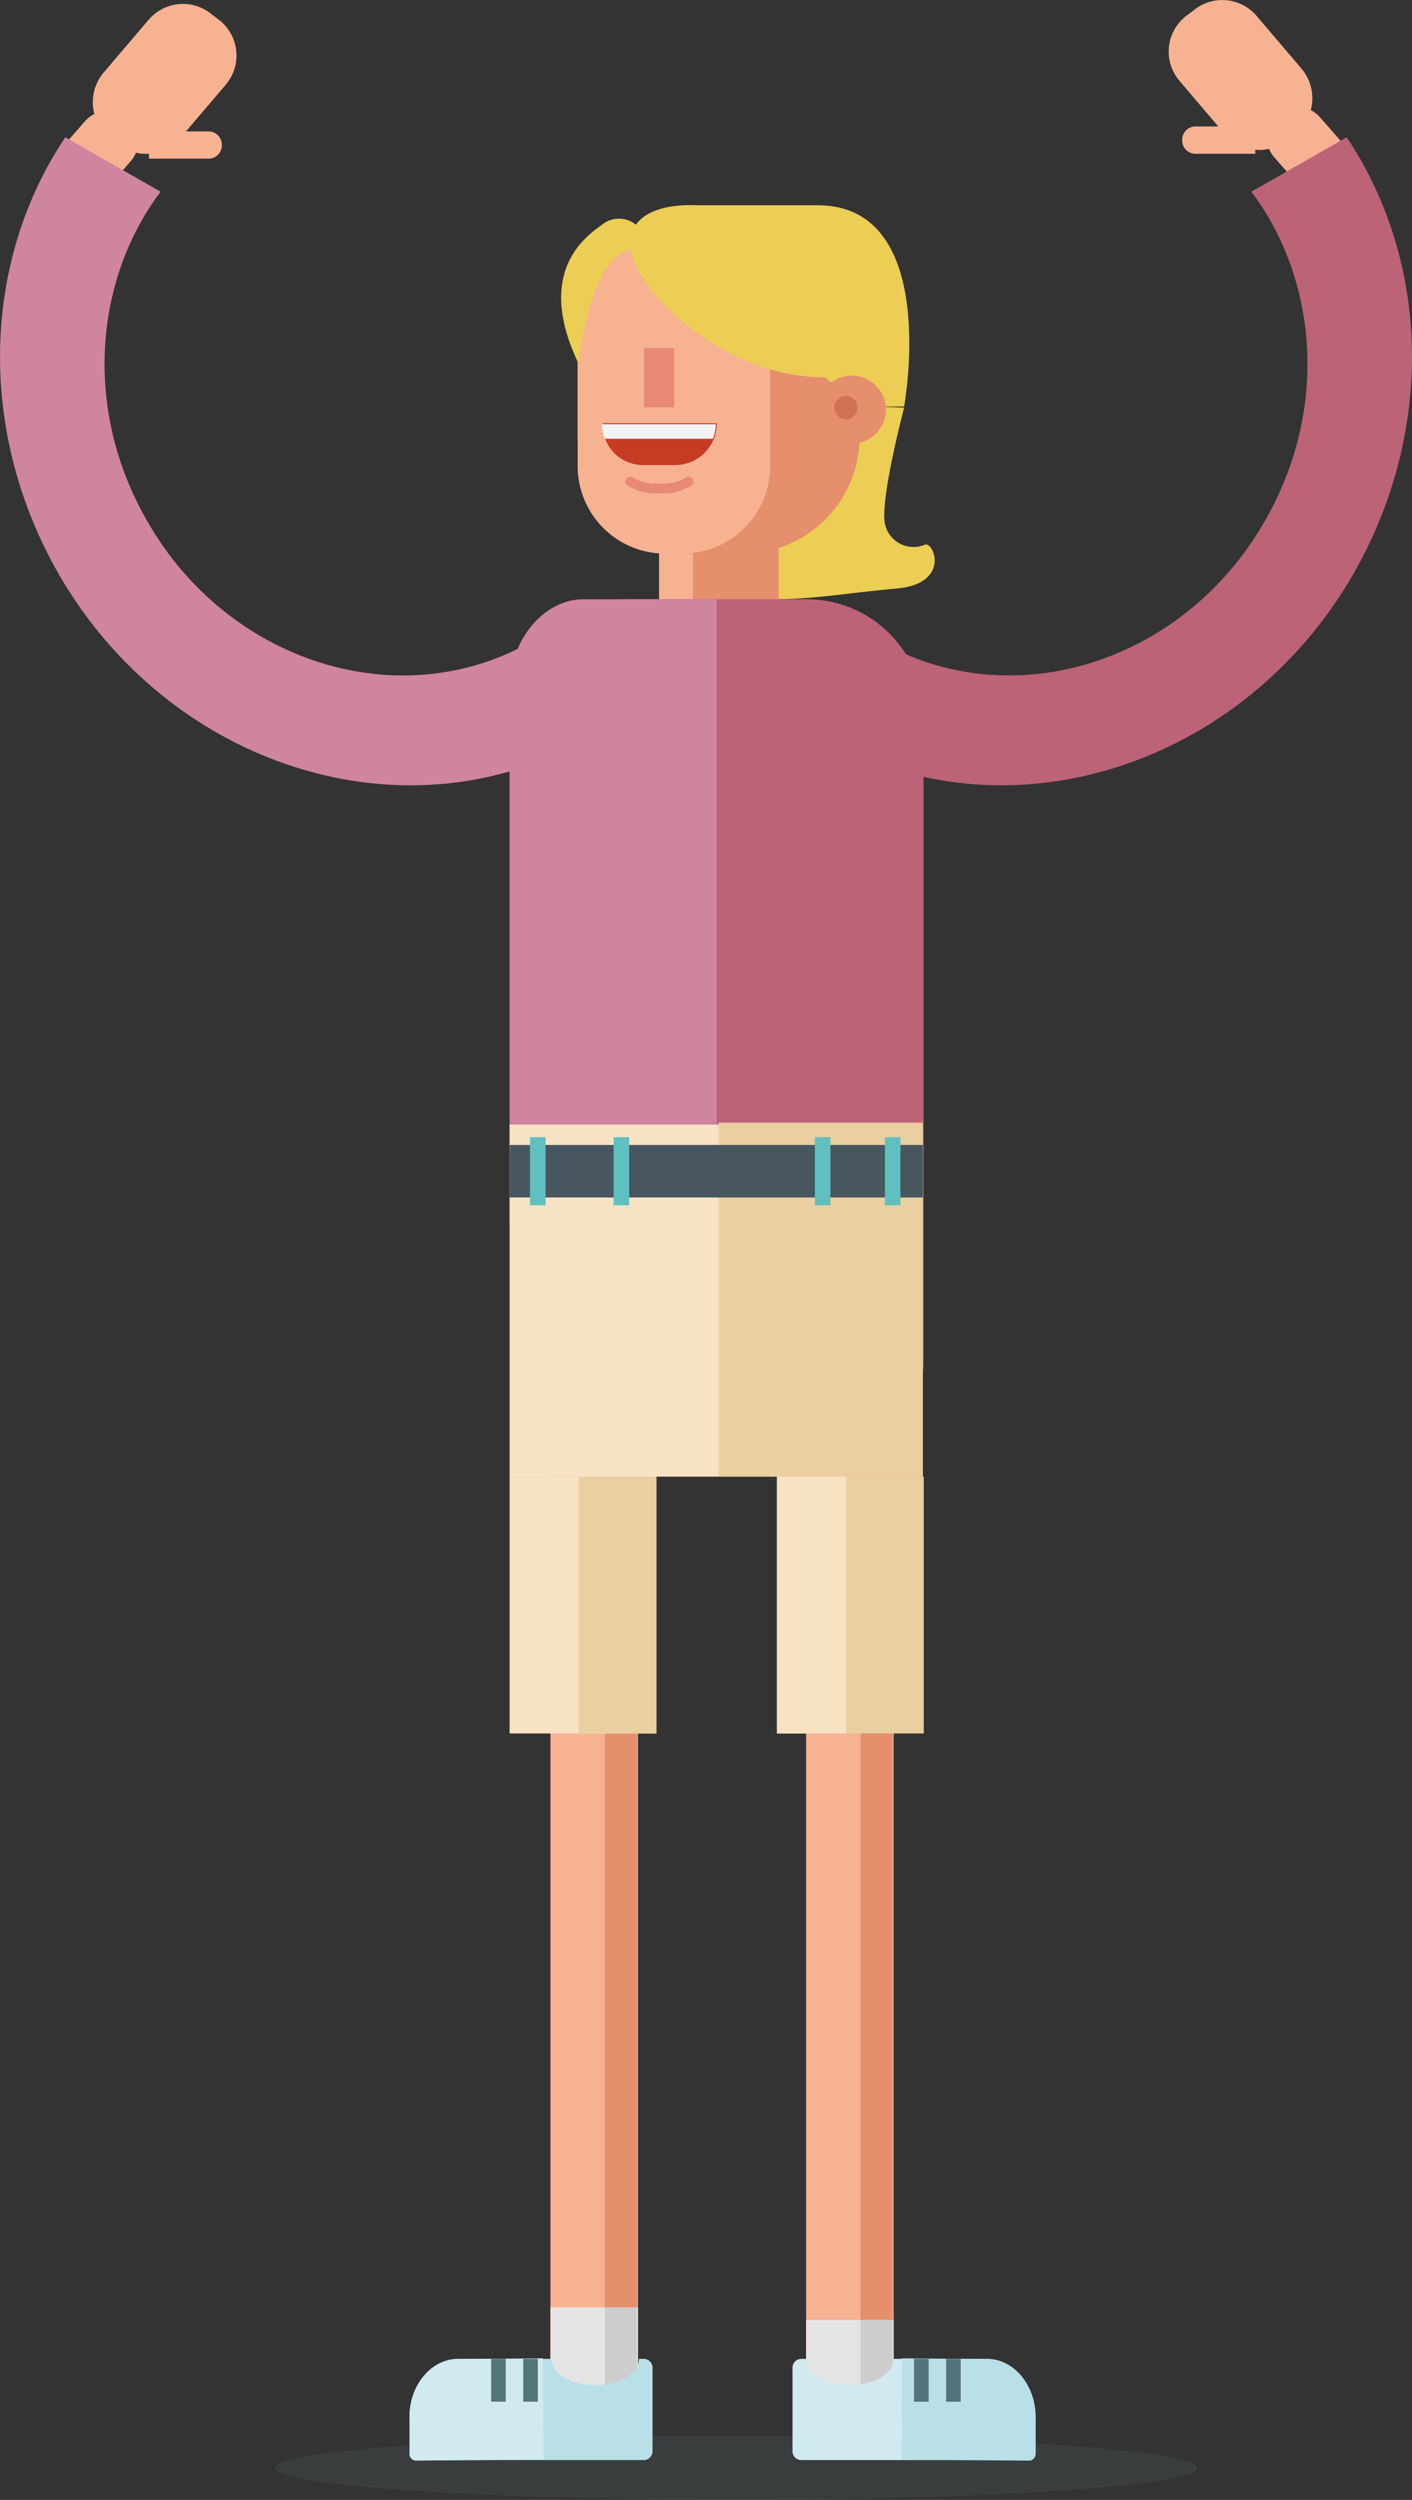 <svg xmlns="http://www.w3.org/2000/svg" viewBox="0 0 145.24 257.01"><rect x="0" y="0" width="145.24" height="257.01" fill="#333333" stroke="none"/><defs><style>.cls-1{fill:#607d7d;opacity:0.15;isolation:isolate;}.cls-2{fill:#ebce53;}.cls-3{fill:#f7b292;}.cls-4{fill:#e58f6d;}.cls-5{fill:#bc6377;}.cls-6{fill:#c73a23;}.cls-7{fill:#f3f3f3;}.cls-8{fill:#e88974;}.cls-9{fill:none;stroke:#e88974;stroke-linecap:round;stroke-miterlimit:10;}.cls-10{fill:#cf849f;}.cls-11{fill:#e4e4e3;}.cls-12{fill:#cecdce;}.cls-13{fill:#b9e0e7;}.cls-14{fill:#d1eaf0;}.cls-15{fill:#f7e2c4;}.cls-16{fill:#eacfa0;}.cls-17{fill:#48565f;}.cls-18{fill:#60c0c0;}.cls-19{fill:#d07253;}.cls-20{fill:#537479;}</style></defs><title>Resurs 1</title><g id="Lager_2" data-name="Lager 2"><g id="Lager_1-2" data-name="Lager 1"><ellipse class="cls-1" cx="75.72" cy="253.71" rx="47.4" ry="3.3"/><path class="cls-2" d="M93,41.91s-2.4,9.1-2,11.8a3,3,0,0,0,4.1,2.3c.9-.5,2.8,4-2.9,4.5s-9.9,1.4-15.4,1S75,41.31,75,41.31Z"/><rect class="cls-3" x="67.79" y="47" width="12.3" height="15.3"/><rect class="cls-4" x="71.29" y="47" width="8.8" height="15.3"/><path class="cls-5" d="M83,151.81H64.52a12,12,0,0,1-12-12V73.61a12,12,0,0,1,12-12H83a12,12,0,0,1,12,12v66.2A12,12,0,0,1,83,151.81Z"/><path class="cls-3" d="M11.22,14.11l.8.6a4.64,4.64,0,0,0,6.6-.6l4.6-5.4a4.64,4.64,0,0,0-.6-6.6l-.8-.6a4.64,4.64,0,0,0-6.6.6l-4.6,5.4A4.72,4.72,0,0,0,11.22,14.11Z"/><path class="cls-3" d="M7,19.31H7a3.15,3.15,0,0,0,4.4-.4l2.1-2.4a3.15,3.15,0,0,0-.4-4.4h0a3.15,3.15,0,0,0-4.4.4l-2.1,2.4A3.14,3.14,0,0,0,7,19.31Z"/><path class="cls-3" d="M15.32,16.31h6.1a1.37,1.37,0,0,0,1.4-1.4h0a1.37,1.37,0,0,0-1.4-1.4h-6.1Z"/><path class="cls-3" d="M133.32,13.71l-.8.6a4.64,4.64,0,0,1-6.6-.6l-4.6-5.4a4.64,4.64,0,0,1,.6-6.6l.8-.6a4.64,4.64,0,0,1,6.6.6l4.6,5.4A4.73,4.73,0,0,1,133.32,13.71Z"/><path class="cls-3" d="M137.52,18.91h0a3.15,3.15,0,0,1-4.4-.4l-2.1-2.4a3.15,3.15,0,0,1,.4-4.4h0a3.15,3.15,0,0,1,4.4.4l2.1,2.4A3.15,3.15,0,0,1,137.52,18.91Z"/><path class="cls-4" d="M71.42,56.91h5a12,12,0,0,0,12-12v-9.8a12,12,0,0,0-12-12h-5a12,12,0,0,0-12,12v9.8A12,12,0,0,0,71.42,56.91Z"/><path class="cls-3" d="M59.42,47.71V32.31a9,9,0,0,1,8.7-9.2h2.4a9,9,0,0,1,8.7,9.2v15.4a9,9,0,0,1-8.7,9.2h-2.4A9,9,0,0,1,59.42,47.71Z"/><path class="cls-6" d="M66.22,47.81h3.2a4.27,4.27,0,0,0,4.3-4.3H62A4.13,4.13,0,0,0,66.22,47.81Z"/><path class="cls-7" d="M62.22,45.11a4,4,0,0,1-.3-1.5h11.7a4,4,0,0,1-.3,1.5Z"/><rect class="cls-8" x="66.24" y="35.78" width="3.1" height="6.1"/><path class="cls-9" d="M70.82,49.51a5,5,0,0,1-3,.7,5,5,0,0,1-3-.7"/><path class="cls-10" d="M16.52,19.71c-6.7,8.9-7.9,21.9-1.8,33.1,8,14.9,25.7,20.9,39.5,13.4l5.5,10.1c-18.9,10.3-43.3,2-54.3-18.4-7.9-14.7-6.9-31.6,1.3-43.8Z"/><path class="cls-5" d="M128.72,19.71c6.7,8.9,7.9,21.9,1.8,33.1-8,14.9-25.7,20.9-39.5,13.4l-5.5,10.1c18.9,10.3,43.3,2,54.3-18.4,7.9-14.7,6.9-31.6-1.3-43.8Z"/><path class="cls-10" d="M52.42,70.81v55.3h21.3V61.61H60C55.92,61.61,52.42,65.81,52.42,70.81Z"/><rect class="cls-3" x="56.62" y="151.81" width="9" height="93.5"/><rect class="cls-3" x="82.92" y="151.81" width="9" height="93.5"/><rect class="cls-4" x="88.52" y="151.81" width="3.3" height="93.5"/><rect class="cls-4" x="62.22" y="151.81" width="3.3" height="93.5"/><rect class="cls-11" x="56.62" y="237.21" width="9" height="8.1"/><rect class="cls-12" x="62.22" y="237.21" width="3.3" height="8"/><rect class="cls-11" x="82.92" y="238.51" width="9" height="8.1"/><rect class="cls-12" x="88.52" y="238.51" width="3.3" height="8.1"/><path class="cls-13" d="M47.12,242.51h9.6c0,1.5,2,2.7,4.5,2.7s4.5-1.2,4.5-2.7h.6a.92.92,0,0,1,.8,1v8.4a.92.92,0,0,1-.8,1H42.72a.67.67,0,0,1-.6-.7v-3.5C42,245.31,44.32,242.51,47.12,242.51Z"/><path class="cls-14" d="M101.52,242.51h-9.6c0,1.5-2,2.7-4.5,2.7s-4.5-1.2-4.5-2.7h-.6a.92.92,0,0,0-.8,1v8.4a.92.92,0,0,0,.8,1h23.6a.67.67,0,0,0,.6-.7v-3.5C106.62,245.31,104.32,242.51,101.52,242.51Z"/><rect class="cls-15" x="52.42" y="115.61" width="42.5" height="36.2"/><rect class="cls-16" x="73.92" y="115.41" width="21" height="36.4"/><rect class="cls-17" x="52.42" y="117.71" width="42.5" height="5.4"/><rect class="cls-18" x="54.52" y="116.91" width="1.6" height="7"/><rect class="cls-18" x="63.12" y="116.91" width="1.6" height="7"/><rect class="cls-18" x="91.02" y="116.91" width="1.6" height="7"/><rect class="cls-18" x="83.82" y="116.91" width="1.6" height="7"/><path class="cls-2" d="M64.82,25c-.1,4.2,9.1,13.8,20.1,13.8l3.3,3H93s3.8-20.7-8.9-20.7H71.52S64.92,20.61,64.82,25Z"/><circle class="cls-4" cx="87.62" cy="42.11" r="3.5"/><circle class="cls-19" cx="87.02" cy="41.91" r="1.2"/><path class="cls-2" d="M65.42,23.11a2.75,2.75,0,0,0-3.5,0c-2,1.4-6.8,5.1-2.4,14.3,0,0,1.2-12,5.9-11.8S65.42,23.11,65.42,23.11Z"/><path class="cls-3" d="M129.12,15.81H123a1.37,1.37,0,0,1-1.4-1.4h0A1.37,1.37,0,0,1,123,13h6.1Z"/><rect class="cls-15" x="52.42" y="151.81" width="15.1" height="26.4"/><rect class="cls-16" x="79.92" y="151.81" width="15.1" height="26.4"/><rect class="cls-15" x="79.92" y="151.81" width="7.1" height="26.4"/><rect class="cls-16" x="59.52" y="151.81" width="8" height="26.4"/><path class="cls-14" d="M55.84,242.45l-8.77.08c-2.8,0-5.07,2.85-4.94,6.25l0,3.5a.67.67,0,0,0,.61.69l13.17-.12Z"/><rect class="cls-20" x="50.52" y="242.51" width="1.5" height="4.4"/><rect class="cls-20" x="53.82" y="242.51" width="1.5" height="4.4"/><path class="cls-13" d="M92.8,242.45l8.77.08c2.8,0,5.07,2.85,4.94,6.25l0,3.5a.67.67,0,0,1-.61.69l-13.17-.12Z"/><rect class="cls-20" x="94.02" y="242.51" width="1.5" height="4.4"/><rect class="cls-20" x="97.32" y="242.51" width="1.5" height="4.4"/></g></g></svg>